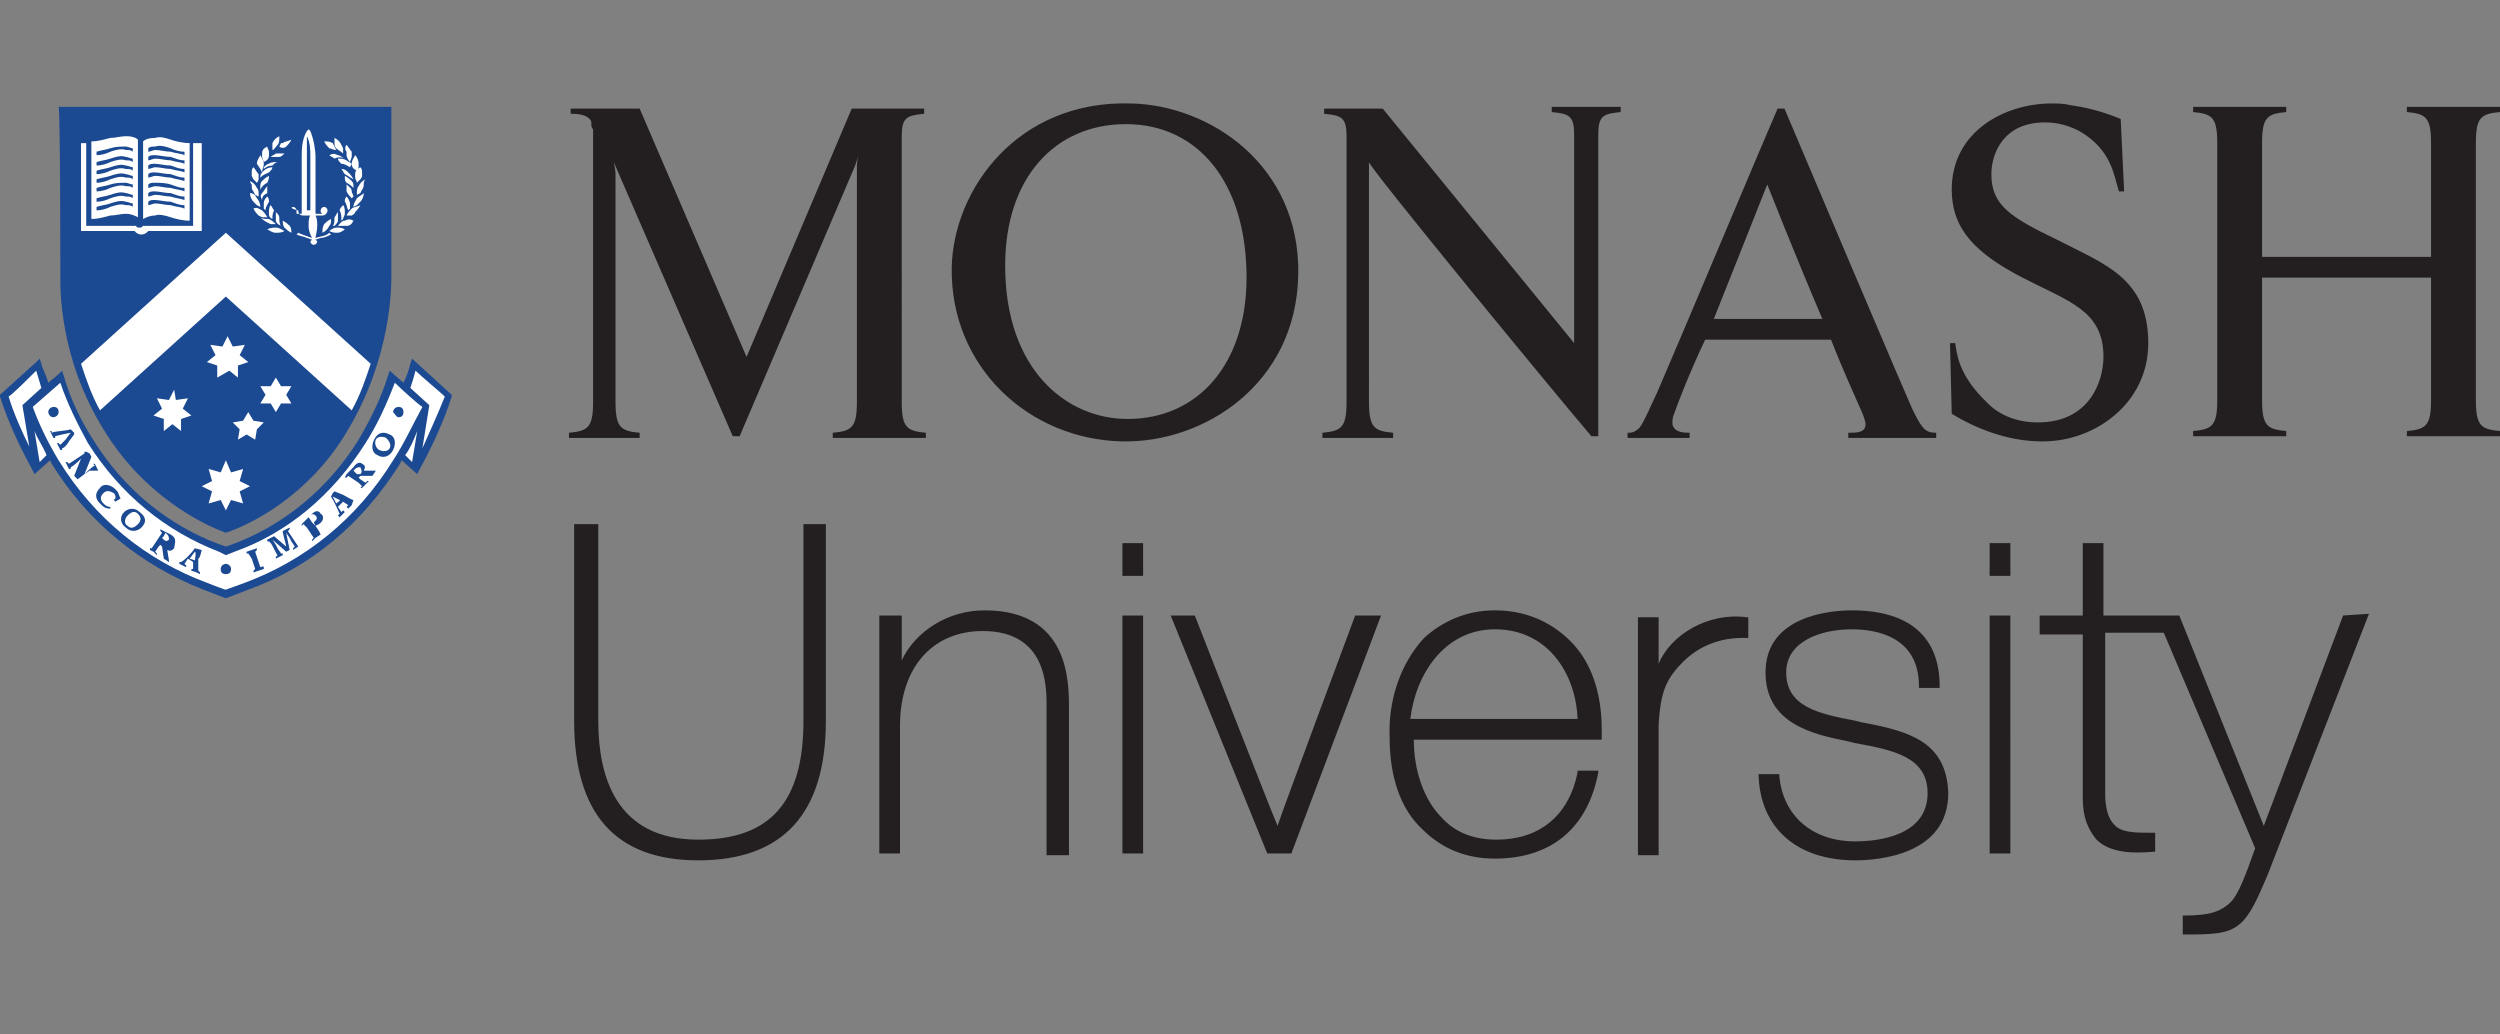 <svg xmlns="http://www.w3.org/2000/svg" width="145" height="60"><rect width="100%" height="100%" fill="#808080" stroke="none"/><g fill="none"><path fill="#1C4A92" d="M3.5 16.1c0 .5-.1 4.6 2.5 8.8 2.3 3.8 5.7 5.5 7.1 6 1.5-.5 4.9-2.2 7.1-6 2.5-4.2 2.5-8.3 2.5-8.8V6.2H3.4c.1.1.1 9.9.1 9.9z"/><path fill="#1C4A92" d="M23.9 20.8l-.1.3c-.1.4-.2.7-.4 1.1l-.8-.7-.1.3c-.4 1.3-1 2.5-1.7 3.7-1.8 2.9-4.4 5-7.4 6.1l-.3.1-.3-.1c-3-1.1-5.6-3.2-7.4-6.1-.7-1.1-1.3-2.3-1.7-3.7l-.1-.3-.2.2-.6.5c-.1-.4-.3-.7-.4-1.1l-.1-.3-.2.2L0 22.9v.1c.5 1.6 1.3 3.2 1.9 4.3l.1.2.9-.8.1.2c2.1 3.4 5.2 5.9 8.8 7.3l1.3.5 1.3-.5c3.6-1.3 6.6-3.8 8.8-7.3l.1-.2.9.8.1-.2c.6-1.1 1.4-2.7 1.9-4.3v-.1l-2.3-2.1z"/><g fill="#FFF"><path d="M21.1 10.6c0 .1 0 .3-.1.4l-.1.2-.2.1v-.1c0-.1 0-.3.1-.4.1-.2.2-.3.4-.4-.1.1-.1.2-.1.2zm-1.6 2.6c.2 0 .3 0 .5.1-.1.1-.3.2-.4.2-.2 0-.3 0-.5-.1.1-.1.3-.2.4-.2zm-.8.3c0-.2 0-.3.1-.5.1-.1.2-.2.4-.3 0 .2 0 .3-.1.4-.1.2-.2.3-.4.4zm.7-.9c.1-.1.1-.2.2-.3v.5c0 .1-.1.2-.2.3h-.1c.1-.1.1-.3.1-.5zm.3-.4c0-.1.1-.2.2-.3.1.1.1.3.1.4v.1c0 .1-.1.2-.1.3l-.1.1c0-.3 0-.4-.1-.6zm.3-.5c0-.1 0-.2.1-.3.1.1.2.3.2.4v.3l-.1.1c-.1-.2-.1-.4-.2-.5zm.1-.6v-.4c.1.1.3.2.3.4 0 .1.1.2.1.3l-.1.1c-.1-.1-.2-.2-.3-.4zm0-.5c-.1-.1-.1-.2-.1-.4.2.1.3.2.4.3.1.1.1.2.1.3v.1c-.1-.1-.2-.2-.4-.3zm.4-.2c-.2-.1-.3-.2-.5-.3-.1-.1-.1-.2-.2-.3.2 0 .3.1.4.2.1.1.2.2.3.4zm-.2-.7c-.2-.1-.3-.2-.5-.2-.1-.1-.2-.2-.2-.3.2 0 .3 0 .5.1.1.1.2.1.3.2l-.1.2zm-.4 3.4h-.3c.1-.1.2-.3.4-.3.2-.1.3-.1.5 0-.1.2-.2.3-.4.3h-.2zm.5-.6h-.3c.1-.2.2-.3.3-.4.1-.1.3-.1.5-.2-.1.2-.2.3-.3.4 0 .1-.2.2-.2.2zm.5-.8l-.2.2-.2.1c0-.2.1-.3.2-.5.1-.1.3-.2.4-.3 0 .2-.1.4-.2.5zM21 10v.2c0 .1-.1.2-.1.2l-.2.2c0-.1-.1-.2-.1-.3v-.2c0-.2.1-.3.3-.4.1.1.1.2.1.3z"/><path d="M20.4 9.5c0-.2.1-.3.2-.5.1.1.2.3.2.5v.2l-.1.2c-.2-.1-.3-.2-.3-.4zm-.3-1.1c.1.1.2.3.3.4v.3l-.1.3c-.1-.1-.2-.3-.2-.4v-.2c-.1-.1-.1-.3 0-.4zm-.1.8c-.2-.1-.4-.1-.6 0-.1-.1-.2-.1-.3-.2.2-.1.3-.1.5 0 .1 0 .2.1.4.2-.1-.1 0 0 0 0zM19.4 8c.2.1.3.2.4.4l.1.2v.3c-.1-.1-.3-.2-.4-.3-.1-.1-.1-.2-.1-.4V8zm-.1.3l.1.2.1.2c-.2 0-.3-.1-.4-.1-.1-.1-.2-.2-.3-.4.2 0 .3 0 .5.1zM17 12c.1 0 .2.1.2.2v.2h.3V9.1c0-.4 0-1 .3-1.5l.1-.1.1.1c.2.5.3 1.1.3 1.5v3.3h.3c.1 0 .1 0 0-.1v-.1c0-.1.1-.2.2-.2s.2.1.2.2-.1.3-.3.3h-.4c.1.2.1.4.1.6 0 .3-.1.6-.1.7.3-.1.6-.1.8-.3l.1.1c-.2.1-.4.2-.6.2l-.3.1.1.1c0 .1-.1.2-.2.2s-.2-.1-.2-.2l.1-.1-.3-.1c-.2-.1-.4-.1-.6-.2l.1-.1c.2.1.5.2.8.3-.1-.2-.2-.4-.2-.7 0-.2 0-.5.1-.6h-.4c-.2 0-.3-.1-.3-.3-.5-.1-.4-.2-.3-.2zm-.7 1.1c-.2-.1-.3-.2-.3-.3v-.5c.1.1.2.2.2.3 0 .2 0 .4.1.5zm-.5-3.5c-.2 0-.4.1-.5.2v-.1c.1-.1.2-.2.3-.2.1-.1.3-.1.5-.1-.1 0-.2.1-.3.2zm0 3.1c-.2-.1-.2-.2-.2-.3v-.1c0-.1 0-.3.1-.4.1.1.1.2.2.3-.1.2-.1.3-.1.5zm-.5-.9c0-.2.1-.3.2-.4.1.1.1.2.1.3-.1.2-.2.3-.2.5l-.1-.1v-.3zm-.1-.2c-.1-.2-.1-.3 0-.4.1-.1.2-.3.3-.4v.4c-.2.1-.3.2-.3.4zm.1-1.7c.1-.1.3-.2.5-.2 0 .1-.1.2-.2.3-.2.1-.3.1-.5.3v-.1c0-.1.1-.2.2-.3zm-.1.6c.1-.1.2-.2.4-.3 0 .1 0 .2-.1.4-.2.1-.3.2-.4.4v-.1c0-.2 0-.3.1-.4zm-.1 1.5l-.2-.1-.2-.2c-.1-.1-.2-.3-.2-.5.2 0 .3.1.4.3.1.1.2.3.2.5zm.1.2c.1.1.2.2.3.4h-.3l-.2-.1c-.1-.1-.2-.2-.3-.4.2-.1.3 0 .5.1zm.4.5c.2.1.3.2.4.3h-.3l-.2-.1c-.2-.1-.3-.2-.4-.3.1.1.3.1.5.1zm.4.5c.2 0 .3.1.5.2-.2.1-.3.1-.5.1s-.3-.1-.5-.2c.2-.1.4-.1.5-.1zm.5 0c-.1-.1-.1-.3-.1-.4.2.1.3.2.4.3.1.1.1.3.1.4-.2-.1-.3-.2-.4-.3zm-.3-4.7l.1-.2h.1c.1-.1.3-.1.5-.2-.1.2-.2.3-.3.4-.1.1-.3.1-.4 0zm-.4-.2c.1-.2.2-.3.4-.4V8c0 .1 0 .3-.1.4-.1.1-.2.3-.3.3v-.4c-.1.2 0 0 0 0zm-.1.8c.1-.1.2-.1.3-.2h.5c-.1.1-.2.2-.3.2h-.5zm-.5-.2c0-.2.1-.3.3-.4 0 .1.1.2.1.3V9c0 .2-.1.3-.3.4l-.1-.3v-.2z"/><path d="M14.9 9.5c0-.2.1-.3.2-.5.1.2.2.3.2.5s-.1.3-.1.5l-.1-.2-.2-.3zm-.2.2c.1.1.2.3.3.4v.2c0 .1 0 .2-.1.3l-.2-.2-.1-.2V10c0-.1 0-.2.1-.3zm-.2.8c.2.1.3.2.4.4.1.1.1.2.1.4v.1l-.2-.1-.1-.2c-.1-.1-.1-.2-.1-.4-.1-.1-.1-.2-.1-.2z"/></g><path fill="#1C4A92" d="M18 9.1c0-.4 0-.8-.2-1.2v4.3h.2V9.1z"/><g fill="#FFF"><path d="M9.9 12.6c.3.1.7.2 1.1.2V8.3c-.4 0-.8-.1-1.1-.2-.3-.1-.6-.2-.9-.1-.4 0-.6.1-.7.2v4.5c.2-.1.4-.2.7-.2.2-.1.6 0 .9.1zm-2.6-.2c.3 0 .5.1.7.2V8.1c-.1-.1-.3-.2-.7-.2-.3 0-.6.1-.9.1-.4.1-.7.2-1.1.2v4.5c.4 0 .7-.1 1.1-.2.3 0 .6-.1.9-.1z"/><path d="M11.5 8.3h-.3v4.8H8.3c-.1.1-.1.1-.2.1s-.2 0-.2-.1H5V8.3h-.3v5.1h3.1c.1.1.2.2.4.2s.3-.1.4-.2h3.1V8.3h-.2z"/></g><path d="M9 9c-.2 0-.3 0-.4.1v.2c.1 0 .3-.1.4-.1.3 0 .6.1.9.1.3.1.6.1.8.2v-.2c-.3 0-.5-.1-.8-.2-.3 0-.7-.1-.9-.1zm0 2.6c-.2 0-.3 0-.4.1v.2c.1 0 .3-.1.4-.1.3 0 .6.1.9.1.3.1.6.1.8.2v-.2c-.3 0-.5-.1-.8-.2-.3 0-.7-.1-.9-.1zm0-.5c-.2 0-.3 0-.4.1v.2c.1 0 .3-.1.4-.1.3 0 .6.1.9.1.3.1.5.1.8.2v-.2c-.3 0-.5-.1-.8-.2-.3 0-.7-.1-.9-.1zm0-1.6c-.2 0-.3 0-.4.1v.2c.1 0 .3-.1.4-.1.3 0 .6.1.9.1.3.1.6.1.8.2v-.2c-.3 0-.5-.1-.8-.2-.3 0-.7-.1-.9-.1zm0 1.1c-.2 0-.3 0-.4.1v.2c.1 0 .3-.1.4-.1.3 0 .6.1.9.1.3.1.6.1.8.2v-.2c-.3 0-.5-.1-.8-.2-.3-.1-.7-.1-.9-.1zm.9-2c-.3-.1-.6-.2-.9-.1-.2 0-.3 0-.4.1v.2c.1 0 .3-.1.4-.1.3 0 .6.1.9.1.3.1.6.1.8.2v-.2c-.3 0-.6-.1-.8-.2zm-3.5 2.7c-.3.1-.5.1-.8.2v.2c.3 0 .6-.1.8-.2.3-.1.6-.2.9-.1.2 0 .3 0 .4.1v-.2c-.1 0-.3-.1-.4-.1-.3-.1-.6 0-.9.1zm0-.6c-.3.1-.5.1-.8.2v.2c.3 0 .6-.1.8-.2.3-.1.6-.2.9-.1.2 0 .3 0 .4.1v-.2c-.1 0-.3-.1-.4-.1-.3 0-.6 0-.9.1zM9 10c-.2 0-.3 0-.4.1v.2c.1 0 .3-.1.4-.1.3 0 .6.1.9.1.3.1.5.1.8.2v-.2c-.3 0-.5-.1-.8-.2-.3 0-.7-.1-.9-.1zm-2.6 1.8c-.3.1-.5.1-.8.2v.2c.3 0 .6-.1.8-.2.3-.1.6-.2.9-.1.2 0 .3 0 .4.1v-.2c-.1 0-.3-.1-.4-.1-.3-.1-.6 0-.9.1zm0-3.2c-.3.1-.5.1-.8.2V9c.3 0 .6-.1.8-.2.3-.1.6-.2.9-.1.2 0 .3 0 .4.1v-.2c-.1 0-.3-.1-.4-.1-.3 0-.6 0-.9.1zm0 .6c-.3.1-.5.1-.8.2v.2c.3 0 .6-.1.8-.2.3-.1.6-.2.9-.1.2 0 .3 0 .4.1v-.2c-.1 0-.3-.1-.4-.1-.3-.1-.6 0-.9.1zm0 1c-.3.1-.5.1-.8.2v.2c.3 0 .6-.1.8-.2.3-.1.6-.2.9-.1.2 0 .3 0 .4.1v-.2c-.1 0-.3-.1-.4-.1-.3-.1-.6 0-.9.1zm0-.5c-.3.1-.5.1-.8.2v.2c.3 0 .6-.1.8-.2.3-.1.6-.2.9-.1.2 0 .3 0 .4.1v-.2c-.1 0-.3-.1-.4-.1-.3-.1-.6 0-.9.1z" fill="#1C4A92"/><path fill="#FFF" d="M10.2 23.2l.7-.1-.3.6.5.4-.6.2v.7l-.5-.4-.5.4v-.7l-.6-.2.5-.4-.3-.6.7.1.3-.6zm2.9 3.5l.3.7.7-.2-.2.7.6.3-.6.3.2.7-.7-.2-.3.6-.3-.6-.7.2.2-.7-.6-.3.6-.3-.2-.7.7.2zm-.5-4.8v-.7L12 21l.5-.4-.3-.6.7.1.3-.6.3.6.7-.1-.3.6.5.4-.6.2v.7l-.5-.4zm2.2 3.6l-.5-.3-.5.3.1-.6-.4-.4.6-.1.3-.5.3.5.6.1-.4.4zm2.1-3.1l-.3.5.3.5h-.6l-.3.5-.3-.5h-.6l.3-.5-.3-.5h.6l.3-.5.3.5z"/><path fill="#FFF" d="M13.1 17.2l7.3 6.6c.5-.9.8-1.8 1.1-2.7l-8.4-7.6-8.4 7.6c.3.9.6 1.8 1.1 2.7l7.3-6.6zM24.5 26l.4-2.5-1.1-1c.1-.3.2-.6.3-1 .3.3 1.5 1.3 1.7 1.5-.4 1-.9 2.1-1.3 3zm-.6.8l-.4-.4c.3-.4.5-.9.7-1.4l-.3 1.8zM.5 23c.2-.1 1.3-1.2 1.6-1.5.1.3.2.7.3 1l-1.1 1 .4 2.4C1.3 25.1.8 24 .5 23zm1.8 3.8L2 25c.2.5.5.9.7 1.4l-.4.4z"/><path fill="#FFF" d="M22.8 26.7c-2.1 3.4-5.1 5.8-8.6 7.1l-1.1.4c-.1 0-1.1-.4-1.1-.4-3.5-1.3-6.5-3.7-8.6-7.1-.6-1-1.1-2-1.5-3.1l1.6-1.4c.4 1.2 1 2.4 1.6 3.5 1.9 3 4.5 5.1 7.6 6.3l.4.2.5-.2c3.1-1.1 5.7-3.3 7.6-6.3.7-1.1 1.2-2.2 1.7-3.5.3.3 1.4 1.3 1.6 1.4-.6 1.1-1.1 2.2-1.7 3.1z"/><path fill="#1C4A92" d="M4 25.6l.3-.4v-.1l-.2-.2c-.3.1-.9.1-1.1.2V25h-.1l.1.2.1.2h.1v-.1l.4-.1.2.3-.3.3-.1-.1h-.1l.1.2.1.2h.1V26c.1 0 .3-.2.4-.4zm-.4-.4l.5-.1-.3.4-.2-.3zm2.1 2.1l-.1-.2-.1-.2h-.1l.1.1c-.2.1-.6.5-.6.5l.4-1-.1-.2-.2-.1h-.1v.1l-.3.2-.3.2-.3.2-.1-.1h-.1l.1.2.1.2h.1v-.1c.2-.1.4-.3.6-.5l-.4 1 .1.1.1.1.4-.3.3-.2h.5c-.1-.1 0 0 0 0zm.1 1c-.3.3-.3.6 0 .9.2.2.3.3.6.3v-.1c-.2 0-.3-.1-.4-.2-.2-.2-.2-.4 0-.6.2-.2.4-.1.6 0 .1.1.1.2.1.3l-.1.1.1.1c.1-.1.2-.1.3-.2-.1-.1-.1-.3-.2-.4-.3-.4-.8-.5-1-.2zm2.3 1.4c-.3-.3-.7-.2-.9 0-.3.3-.2.7.1.9.3.3.7.2.9 0 .3-.3.3-.6-.1-.9zm-.1.7c-.2.2-.4.3-.6.1-.2-.1-.2-.4 0-.6.2-.2.4-.3.6-.1.2.2.2.4 0 .6zm1.9.6l-.2-.1-.2-.1-.2-.1v.1l.1.1-.2.3-.2.3-.2.3h-.1v.1l.2.1.2.2v-.1L9 32l.2-.3.1-.1.1.1.1.7.3.2v-.1l-.1-.6c.2.1.3 0 .4-.1.1-.5.1-.6-.2-.8zm-.1.3c-.1.1-.2.1-.3 0l-.1-.1.1-.1.1-.2.1.1c.1.1.1.2.1.3zm1.9.6l-.4-.1c-.2.3-.6.7-.8.8h-.1v.1l.2.1.2.1v-.1l-.1-.1.2-.3.3.2v.4h-.1v.1l.3.1.2.1v-.1l-.1-.1v-.7c.1 0 .2-.5.2-.5zm-.4.6l-.3-.1.3-.4c.1 0 0 .5 0 .5zm3.8.4l-.1-.3-.1-.3-.1-.3.1-.1v-.1l-.3.1-.3.1v.1h.1l.2.3.1.3.1.3-.1.1v.1l.3-.1.3-.1v-.1c0-.1-.2 0-.2 0zm2.2-1.2l-.2-.3-.2-.3-.2-.3.1-.1v-.1l-.2.1-.2.1c0 .2.2.8.2.9-.1-.1-.6-.5-.7-.6l-.2.1-.2.1v.1h.1l.1.1c.1.1.3.6.4.7l-.1.1v.1l.2-.1.2-.1v-.1h-.1l-.2-.3-.1-.2-.2-.3.8.7.2-.1-.2-1 .2.3.1.2.2.3-.1.1v.1l.3-.2.1-.2-.1.2zm1.2-.9l-.2-.3-.2-.2-.2-.3.1-.1c.1-.1.2-.1.3 0 .1.1.1.2 0 .3l-.1.1.1.2.2-.1c.3-.2.3-.5.1-.6-.1-.2-.3-.2-.5 0l-.2.2-.2.2-.2.2v.1l.1-.1.2.2.2.3.2.3-.1.1v.1l.2-.2.3-.2-.1-.2zm2-1.8c-.1 0-.4-.2-.6-.3l-.5-.2-.1.1-.1.2c.2.3.4.8.5 1l-.1.1.1.1.1-.1.2-.2-.1-.1-.1.1-.2-.3.3-.3.3.2-.1.1.1.1.2-.2.1-.3c0-.1 0 0 0 0zm-1 .2l-.2-.4.4.2c.1 0-.2.2-.2.2zm2.3-1.9h-.7c.1-.2.1-.3-.1-.4-.1-.1-.3-.1-.5.2l-.2.2-.2.2-.1.2h.1l.1-.1.3.2.3.2.2.2-.1.1h.1l.2-.2.2-.2h-.1l-.1.1-.3-.2-.1-.1.1-.1h.7l.2-.3c.1 0 0 0 0 0zm-.9.2h-.2l-.2-.2.1-.1c.1-.1.2-.1.3-.1.1.2.1.3 0 .4zm1.7-2.3c-.4-.2-.7-.1-.9.3-.2.4-.1.8.2.9.3.2.7.1.9-.3.2-.4.1-.8-.2-.9zm0 .8c-.1.2-.4.2-.6.1-.2-.1-.3-.4-.2-.6.1-.2.4-.2.6-.1.2.2.3.4.2.6zm-9.5 6.7c-.1 0-.3.1-.3.3 0 .2.1.3.3.3.2 0 .3-.1.3-.3 0-.2-.2-.3-.3-.3zm-10-8.5c.1 0 .3-.1.3-.3 0-.2-.1-.3-.3-.3-.1 0-.3.1-.3.3 0 .1.1.3.3.3zm20 0c.2 0 .3-.1.3-.3 0-.2-.1-.3-.3-.3-.1 0-.3.1-.3.3.1.1.2.3.3.3z"/><path d="M46.6 30.4v11.4c0 4.7-1.9 6.9-6.1 6.9-4.8 0-5.8-3.7-5.8-6.9V30.4h-1.4v11.4c0 5.4 2.4 8.1 7.2 8.1 4.9 0 7.4-2.7 7.4-8.1V30.4h-1.3zm10.5 5c-2.1 0-4 1.2-4.8 2.9v-2.6H51v13.8h1.2v-7.4c0-3.4 1.9-5.5 4.8-5.5 3.7 0 3.7 3.2 3.7 4.3v8.7H62v-8.5c0-1.6 0-5.7-4.9-5.7zm8 .3v13.8h1.2V35.7h-.1zm0-4.2v1.9h1.2v-1.9H65.1zm13.5 4.2s-4.4 11.8-4.5 12.2c-.2-.4-4.8-12.2-4.8-12.2h-1.4l5.6 13.8h1.4l5.2-13.8h-1.5zm8.1-.3c-1.6 0-3 .6-4.1 1.6-1.3 1.4-2.1 3.5-2 5.8 0 2.2.6 4.1 1.9 5.3 1.1 1.1 2.5 1.7 4.2 1.7 3.3 0 5.4-1.8 6-5v-.1h-1.2v.1c-.5 2.5-2.2 3.9-4.7 3.9-1.3 0-2.4-.4-3.2-1.3-1-1-1.6-2.7-1.6-4.5h10.9v-.6c0-2.1-.6-3.9-1.8-5.1-1.2-1.2-2.7-1.8-4.4-1.8zm0 1.1c3.1 0 4.7 2.6 4.8 5.2h-9.7c.3-2.6 2-5.2 4.9-5.2zm9.5 2v-2.7H95v13.8h1.2v-7.5c.1-2.1.5-2.8 1.5-3.8 1.5-1.4 3.2-1.3 3.6-1.3h.1v-1.2h-.1c-2.2-.3-4.4 1-5.1 2.7zm11.8 3.4l-.4-.1c-2.1-.4-4-.8-4-2.8 0-1.8 2-2.5 3.8-2.5 1.4 0 3.9.4 3.9 3.3v.1h1.2v-.1c0-2.9-1.8-4.4-5.1-4.4-1.2 0-5 .3-5 3.6 0 3 2.8 3.6 4.8 4l.4.1c2.2.4 4.2.8 4.2 2.9 0 2.5-2.9 2.8-4.2 2.8-2.5 0-4.2-1.5-4.4-3.8v-.1H102v.1c.1 3 2.2 4.9 5.6 4.9 1.3 0 5.4-.3 5.4-3.9-.1-3-2.3-3.6-5-4.1zm7.4-6.2v13.8h1.2V35.7h-.1zm20.5 0l-4.6 12.2-4.9-12.2H122v-4.2h-1.2v4.2h-2.5v1.1h2.5v9.5c0 1.1.3 1.8.8 2.4.8.8 2.2.8 3.3.7h.1v-1.1h-.1c-1.1 0-1.9 0-2.3-.5-.3-.3-.5-.9-.5-1.8v-9.3h3.4l5.3 12.5c-.6 1.7-1 2.7-1.4 3.1-.6.6-1.3.8-2.7.8h-.1v1.1h.1c1.5 0 2.5 0 3.2-.6.6-.5 1-1.4 1.6-2.8l5.9-15.2-1.5.1zm-20.5-4.2v1.9h1.2v-1.9H115.4zM65.1 25.6c-5.4-.1-10-4.3-9.9-10.1C55.3 11 59 5.8 65.6 6c4.6.1 9.8 3.6 9.7 9.9-.1 6.4-5.5 9.8-10.2 9.7zm.2-18.4c-4.1 0-7 3.1-7 8.2 0 6.1 3.6 8.9 7.1 8.9 4.1 0 6.9-3.2 6.9-8.2 0-5.5-2.8-8.9-7-8.9zm79.7-.7v-.3h-5.4v.3c1.1.1 1.4.3 1.4 1.8v6.6h-9.8V8.3c0-1.5.3-1.7 1.4-1.8v-.3h-5.4v.3c1.1.1 1.4.3 1.4 1.8v14.9c0 1.5-.3 1.7-1.4 1.8v.3h5.4V25c-1.1-.1-1.4-.3-1.4-1.8v-7.1h9.8v7.1c0 1.5-.3 1.7-1.4 1.8v.3h5.4V25c-1.1-.1-1.4-.3-1.4-1.8V8.3c0-1.5.3-1.7 1.4-1.8zm-68.2-.2v.3c1 .1 1.3.2 1.3 1.3v15.4c0 1.5-.3 1.7-1.4 1.8v.3h4.1v-.3c-1.1-.1-1.4-.3-1.4-1.8V9.4c0 .3 10.6 13.2 12.9 15.9h.4V7.8c0-1.1.3-1.2 1.3-1.3v-.3h-4v.3c1 .1 1.3.2 1.3 1.3v12.1L80.2 6.3h-3.4zm26.7 0h-.4c-1 2.3-5.4 12.8-7 16.5-.3.6-.7 1.6-1 2-.3.3-.5.3-.7.3v.3H98v-.3c-.3 0-.9 0-1-.5 0-.2 0-.4.1-.6.1-.3.8-2.2 1.8-4.3h7.3c.7 1.8 1.4 3.3 1.7 4 .1.2.3.7.3.9 0 .5-.5.5-1 .5v.3h5.1v-.3c-.6 0-.8-.2-1.3-1.2-.1-.1-7.5-17.6-7.5-17.6zm-4.1 12.2c1.2-3 3.1-7.8 3.1-7.8s1.7 4.3 3.2 7.8h-6.3zM33.1 6.3v.3c.6 0 .9.1 1.1.3.1.1.1.2.1.3 0 .1 0 .2.1.3v15.8c0 1.5-.3 1.7-1.4 1.8v.3h4.1v-.3c-1.1-.1-1.4-.3-1.4-1.8V10.1c0-.3-.1-.7-.1-.7l.3.7 6.6 15.2h.4l6.7-15.7.2-.6s-.1.3-.1.6v13.7c0 1.5-.3 1.7-1.4 1.8v.3h5.4v-.3c-1.1-.1-1.4-.3-1.4-1.8V7.9c0-1.1.3-1.2 1.3-1.3v-.3h-4.2l-6.1 14.4-6.2-14.4h-4zM113.2 24c1.3.8 3.2 1.6 5.2 1.6h.1c3 0 6.1-2.2 6.1-5.7 0-3.8-2.6-4.6-5.3-6-2.7-1.3-3.8-2-3.8-3.8 0-1.2.7-3 3.1-3 .8 0 1.4.2 2 .5 1.9 1.1 2 2.6 2.3 3.5h.3l-.2-4.2c-1.2-.5-2.2-.7-2.9-.8-.4-.1-.8-.1-1.1-.1-2.7 0-5.8 1.6-5.8 5 0 2.3 1.4 3.7 4.1 5.1 2.7 1.4 4.7 1.9 4.7 4.6 0 1.4-.8 3.8-3.8 3.8-1.2 0-2.2-.4-2.9-1.1-1.8-1.7-1.8-3-1.9-3.5h-.3l.1 4.1" fill="#231F20"/></g></svg>